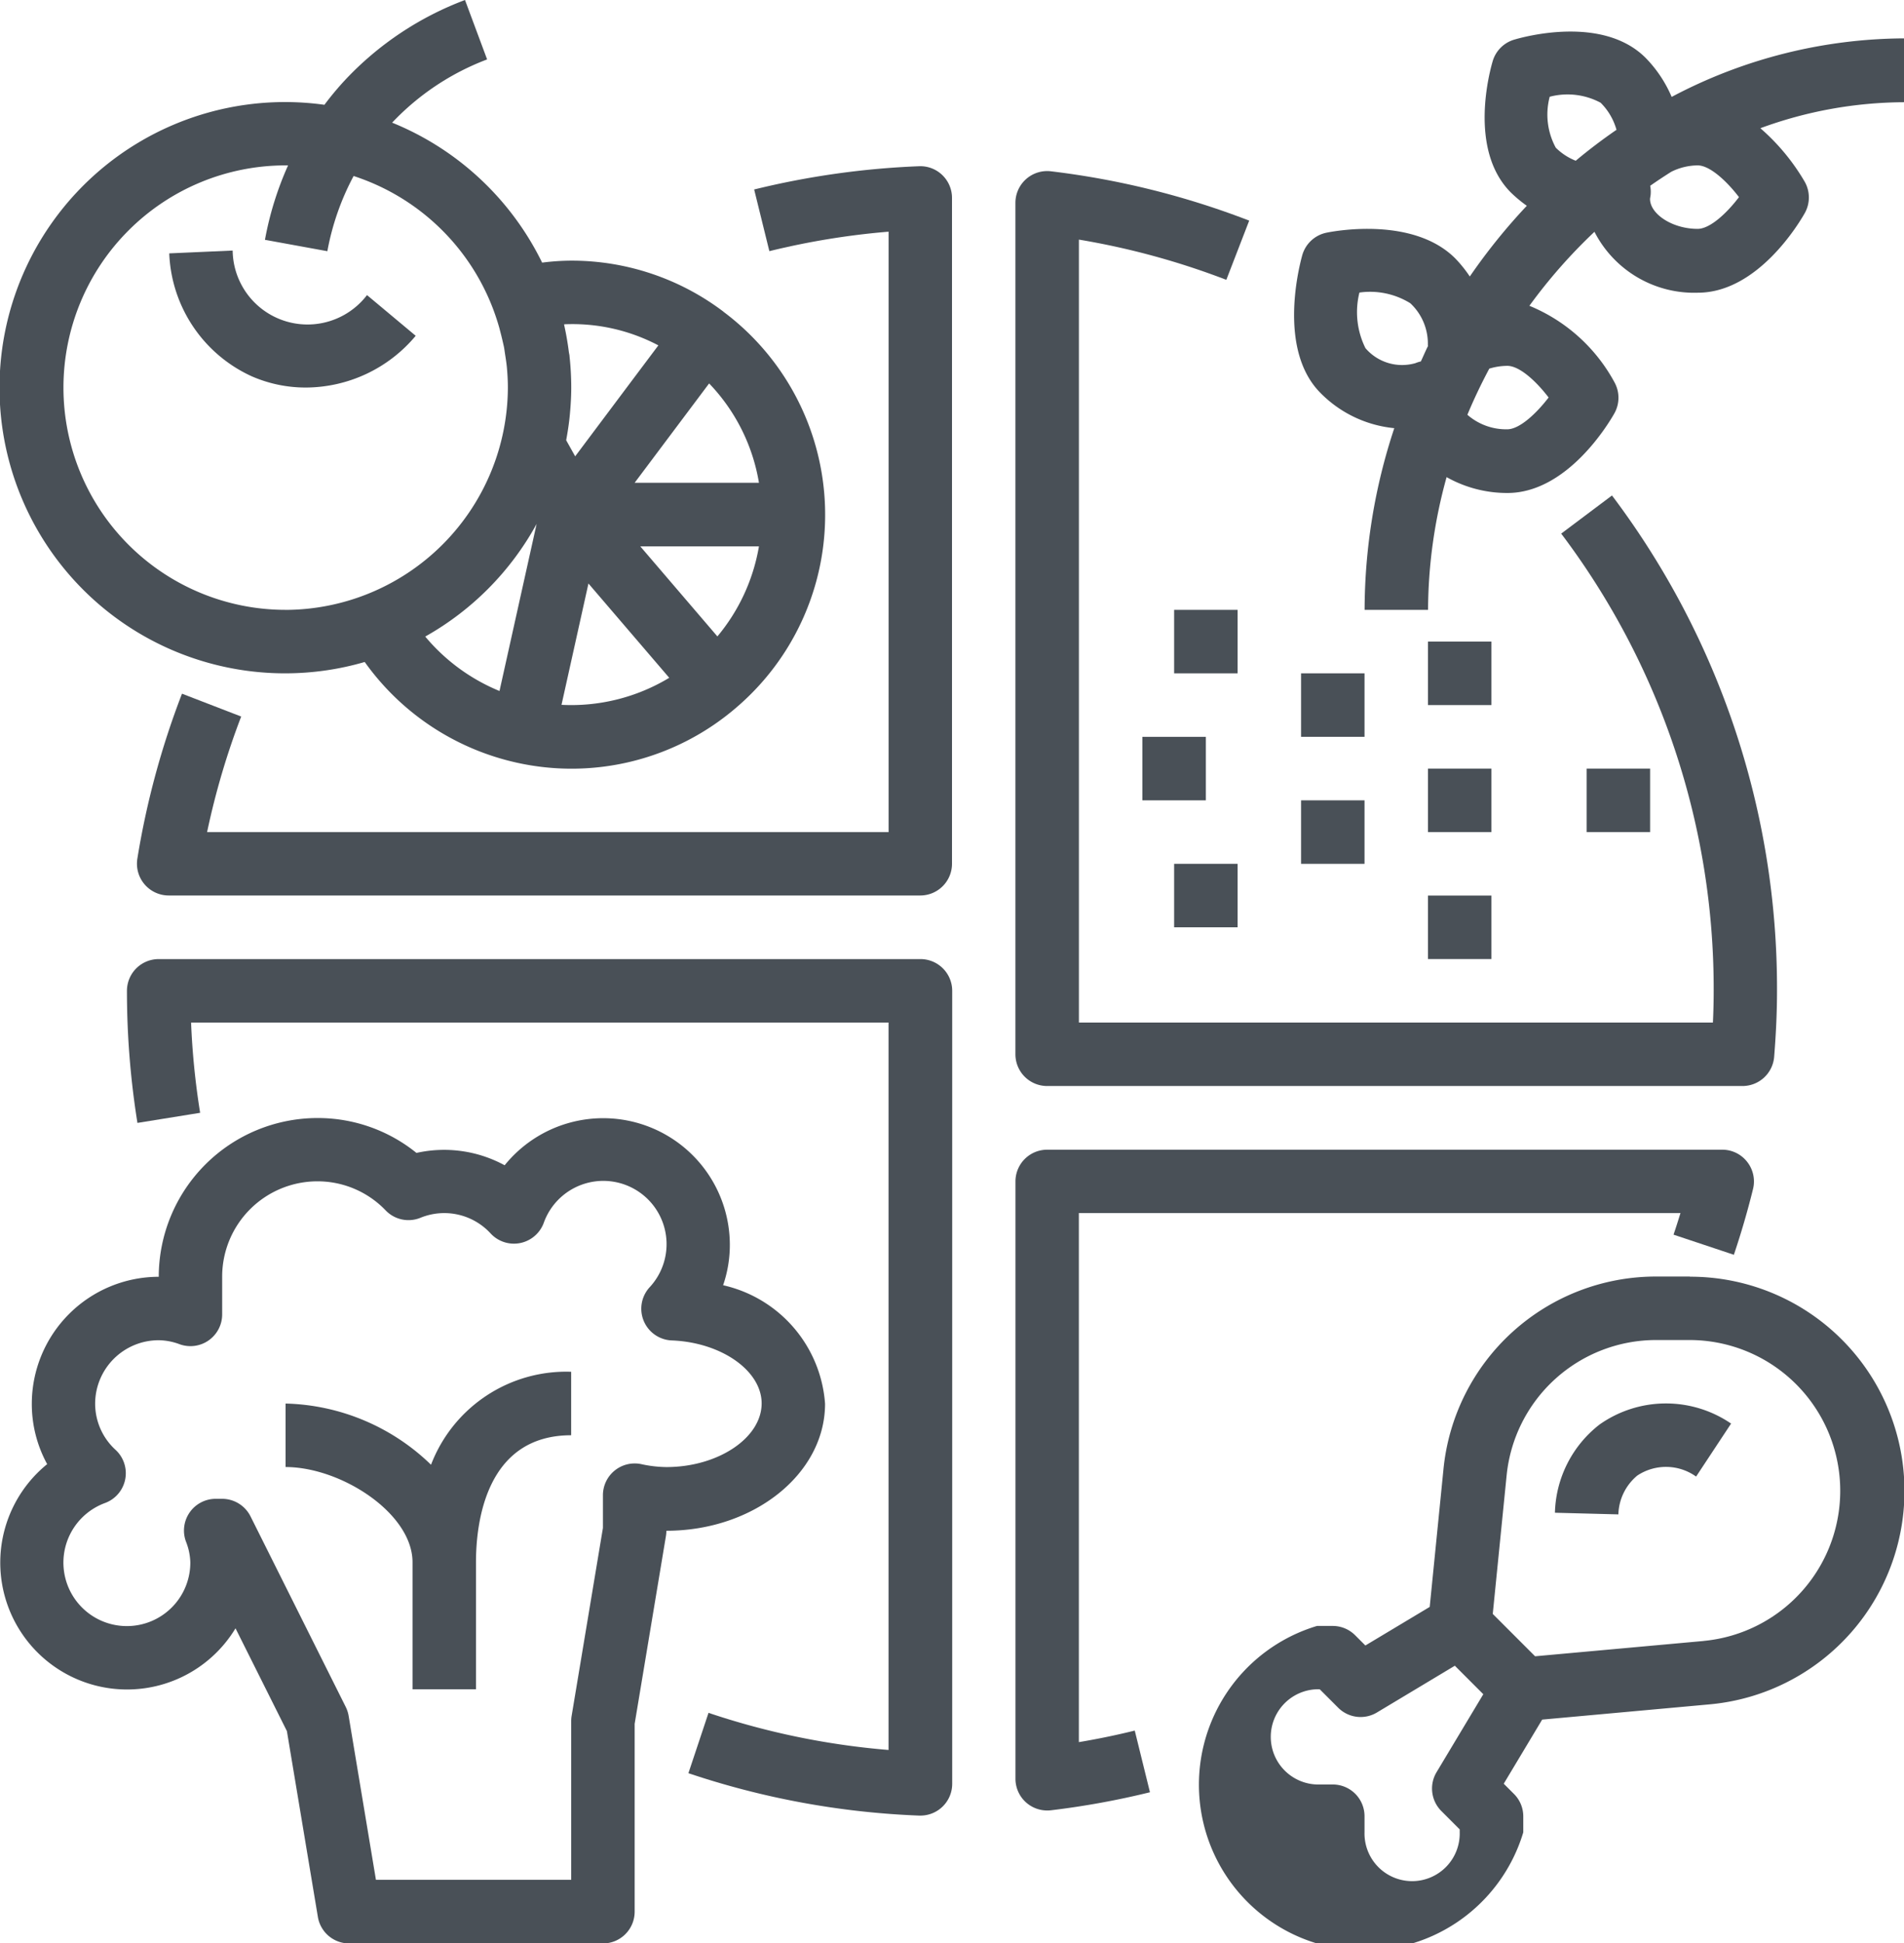<svg xmlns="http://www.w3.org/2000/svg" width="47.35" height="48.304" viewBox="0 0 47.35 48.304">
  <g id="nutrition" transform="translate(-4.836)">
    <g id="Group_2282" data-name="Group 2282" transform="translate(8.247 4.131)">
      <g id="Group_2281" data-name="Group 2281">
        <path id="Path_25" data-name="Path 25" d="M59.435,42.092a.785.785,0,0,0-.578-.219,20.547,20.547,0,0,0-4.1.578l.378,1.533A18.913,18.913,0,0,1,58.1,43.5V58.425H41.152A18.92,18.92,0,0,1,42,55.552l-1.472-.568a20.454,20.454,0,0,0-1.11,4.1A.79.79,0,0,0,40.2,60H58.888a.789.789,0,0,0,.789-.789V42.661A.787.787,0,0,0,59.435,42.092Z" transform="translate(-39.413 -41.872)" fill="#495057"/>
      </g>
    </g>
    <g id="Group_2284" data-name="Group 2284" transform="translate(30.089 4.257)">
      <g id="Group_2283" data-name="Group 2283">
        <path id="Path_26" data-name="Path 26" d="M275.671,51.219l-1.263.948A18.769,18.769,0,0,1,278.2,63.531c0,.252-.006.513-.019.789H262.414V44.859a18.847,18.847,0,0,1,3.666,1l.569-1.472a20.407,20.407,0,0,0-4.93-1.226.79.79,0,0,0-.884.784V65.109a.789.789,0,0,0,.789.789h17.293a.79.79,0,0,0,.787-.726c.048-.6.071-1.136.071-1.641A20.34,20.34,0,0,0,275.671,51.219Z" transform="translate(-260.836 -43.16)" fill="#495057"/>
      </g>
    </g>
    <g id="Group_2286" data-name="Group 2286" transform="translate(7.993 23.84)">
      <g id="Group_2285" data-name="Group 2285">
        <path id="Path_27" data-name="Path 27" d="M56.565,241.672H37.625a.789.789,0,0,0-.789.789,20.676,20.676,0,0,0,.261,3.283l1.559-.251a18.9,18.9,0,0,1-.225-2.243H55.776v18.081a18.866,18.866,0,0,1-4.477-.923l-.5,1.5a20.455,20.455,0,0,0,5.739,1.054h.031a.79.79,0,0,0,.79-.789V242.461A.789.789,0,0,0,56.565,241.672Z" transform="translate(-36.836 -241.672)" fill="#495057"/>
      </g>
    </g>
    <g id="Group_2288" data-name="Group 2288" transform="translate(30.089 28.575)">
      <g id="Group_2287" data-name="Group 2287">
        <path id="Path_28" data-name="Path 28" d="M279.031,289.975a.783.783,0,0,0-.619-.3H261.625a.789.789,0,0,0-.789.789v14.847a.789.789,0,0,0,.789.789.76.76,0,0,0,.094-.005,20.552,20.552,0,0,0,2.462-.448l-.378-1.533c-.458.113-.923.209-1.39.287V291.25h14.961q-.082.27-.172.537l1.5.5c.183-.543.345-1.1.478-1.641A.787.787,0,0,0,279.031,289.975Z" transform="translate(-260.836 -289.672)" fill="#495057"/>
      </g>
    </g>
    <g id="Group_2290" data-name="Group 2290" transform="translate(4.836)">
      <g id="Group_2289" data-name="Group 2289" transform="translate(0)">
        <path id="Path_29" data-name="Path 29" d="M22.826,7.746h0a6.256,6.256,0,0,0-3.782-1.267,5.874,5.874,0,0,0-.726.049,7.14,7.14,0,0,0-3.73-3.479A6.323,6.323,0,0,1,16.95,1.477L16.4,0a7.893,7.893,0,0,0-2.982,1.989,7.536,7.536,0,0,0-.514.616,7.1,7.1,0,1,0-.961,14.132,7.073,7.073,0,0,0,1.963-.282,6.321,6.321,0,0,0,3.77,2.5h0a6.281,6.281,0,0,0,5.475-1.371l0,0a6.3,6.3,0,0,0-.324-9.835ZM11.938,15.159a5.524,5.524,0,0,1,0-11.048c.021,0,.041,0,.062,0a8.029,8.029,0,0,0-.575,1.85l1.552.283a6.427,6.427,0,0,1,.653-1.869A5.543,5.543,0,0,1,17.106,7.7q.084.225.148.452c.006.02.01.039.015.059.037.137.069.275.1.414.011.061.019.122.028.183.016.1.032.205.043.309.016.17.026.344.026.519a5.546,5.546,0,0,1-5.524,5.524Zm5.32,2.017a4.76,4.76,0,0,1-1.847-1.353,7.149,7.149,0,0,0,2.77-2.8ZM23.71,12H20.619l1.852-2.469A4.665,4.665,0,0,1,23.71,12Zm-2.5-3.417-.69.919L19.14,11.343l-.224-.4h0c.039-.211.072-.425.092-.643s.034-.442.034-.661A7.139,7.139,0,0,0,19,8.862c0-.037-.012-.073-.017-.11q-.043-.342-.117-.674a.164.164,0,0,0,0-.017A4.584,4.584,0,0,1,21.209,8.585ZM18.8,17.52l.67-3.016,2.009,2.344A4.717,4.717,0,0,1,18.8,17.52Zm3.877-1.7-1.918-2.239H23.71A4.725,4.725,0,0,1,22.676,15.82Z" transform="translate(-4.836)" fill="#495057"/>
      </g>
    </g>
    <g id="Group_2292" data-name="Group 2292" transform="translate(34.035 15.159)">
      <g id="Group_2291" data-name="Group 2291">
        <rect id="Rectangle_731" data-name="Rectangle 731" width="1.578" height="1.578" fill="#495057"/>
      </g>
    </g>
    <g id="Group_2294" data-name="Group 2294" transform="translate(37.192 16.737)">
      <g id="Group_2293" data-name="Group 2293">
        <rect id="Rectangle_732" data-name="Rectangle 732" width="1.578" height="1.578" fill="#495057"/>
      </g>
    </g>
    <g id="Group_2296" data-name="Group 2296" transform="translate(40.348 22.261)">
      <g id="Group_2295" data-name="Group 2295" transform="translate(0)">
        <rect id="Rectangle_733" data-name="Rectangle 733" width="1.578" height="1.578" fill="#495057"/>
      </g>
    </g>
    <g id="Group_2298" data-name="Group 2298" transform="translate(34.035 21.472)">
      <g id="Group_2297" data-name="Group 2297">
        <rect id="Rectangle_734" data-name="Rectangle 734" width="1.578" height="1.578" fill="#495057"/>
      </g>
    </g>
    <g id="Group_2300" data-name="Group 2300" transform="translate(33.246 18.316)">
      <g id="Group_2299" data-name="Group 2299">
        <rect id="Rectangle_735" data-name="Rectangle 735" width="1.578" height="1.578" fill="#495057"/>
      </g>
    </g>
    <g id="Group_2302" data-name="Group 2302" transform="translate(44.294 19.105)">
      <g id="Group_2301" data-name="Group 2301">
        <rect id="Rectangle_736" data-name="Rectangle 736" width="1.578" height="1.578" fill="#495057"/>
      </g>
    </g>
    <g id="Group_2304" data-name="Group 2304" transform="translate(40.348 15.948)">
      <g id="Group_2303" data-name="Group 2303" transform="translate(0)">
        <rect id="Rectangle_737" data-name="Rectangle 737" width="1.578" height="1.578" fill="#495057"/>
      </g>
    </g>
    <g id="Group_2306" data-name="Group 2306" transform="translate(37.192 19.894)">
      <g id="Group_2305" data-name="Group 2305">
        <rect id="Rectangle_738" data-name="Rectangle 738" width="1.578" height="1.578" fill="#495057"/>
      </g>
    </g>
    <g id="Group_2308" data-name="Group 2308" transform="translate(40.348 19.105)">
      <g id="Group_2307" data-name="Group 2307" transform="translate(0)">
        <rect id="Rectangle_739" data-name="Rectangle 739" width="1.578" height="1.578" fill="#495057"/>
      </g>
    </g>
    <g id="Group_2310" data-name="Group 2310" transform="translate(37.017 0.785)">
      <g id="Group_2309" data-name="Group 2309">
        <path id="Path_30" data-name="Path 30" d="M346.232,8.13a12.457,12.457,0,0,0-5.778,1.455,3.151,3.151,0,0,0-.648-.971c-1.072-1.072-3.049-.518-3.272-.451a.791.791,0,0,0-.529.528c-.066.222-.621,2.2.452,3.272a3.264,3.264,0,0,0,.395.328,14.714,14.714,0,0,0-1.418,1.758,3.182,3.182,0,0,0-.363-.451c-1.04-1.039-2.982-.683-3.2-.638a.792.792,0,0,0-.605.565c-.107.389-.584,2.38.458,3.422a2.981,2.981,0,0,0,1.832.872,14.414,14.414,0,0,0-.738,4.517h1.578a12.458,12.458,0,0,1,.461-3.3,3.068,3.068,0,0,0,1.512.394c1.509,0,2.548-1.779,2.662-1.982a.793.793,0,0,0,0-.771,4.232,4.232,0,0,0-2.115-1.9,13.228,13.228,0,0,1,1.618-1.839,2.786,2.786,0,0,0,2.57,1.514c1.509,0,2.548-1.779,2.662-1.982a.793.793,0,0,0,0-.771,5.293,5.293,0,0,0-1.106-1.336,10.455,10.455,0,0,1,3.574-.646ZM334.393,15.78c-.063.124-.116.253-.176.38a.791.791,0,0,0-.133.042,1.2,1.2,0,0,1-1.245-.372,2.012,2.012,0,0,1-.15-1.382,1.9,1.9,0,0,1,1.266.266,1.371,1.371,0,0,1,.436,1.026C334.39,15.753,334.393,15.766,334.393,15.78Zm3,1.278c-.307.4-.724.789-1.027.789a1.465,1.465,0,0,1-.992-.361c.163-.392.346-.774.545-1.147a1.55,1.55,0,0,1,.447-.069C336.672,16.269,337.088,16.656,337.395,17.058Zm.674-5.887a1.467,1.467,0,0,1-.495-.324,1.727,1.727,0,0,1-.151-1.266,1.742,1.742,0,0,1,1.267.149,1.525,1.525,0,0,1,.394.673Q338.559,10.762,338.069,11.171Zm3.034,1.694c-.631,0-1.184-.369-1.185-.744,0-.014.013-.079.014-.093a.77.77,0,0,0-.01-.234c.172-.121.347-.236.524-.348a1.5,1.5,0,0,1,.657-.159c.3,0,.72.387,1.027.789C341.823,12.478,341.406,12.865,341.1,12.865Z" transform="translate(-331.063 -7.961)" fill="#495057"/>
      </g>
    </g>
    <g id="Group_2312" data-name="Group 2312" transform="translate(4.836 27.786)">
      <g id="Group_2311" data-name="Group 2311" transform="translate(0)">
        <path id="Path_31" data-name="Path 31" d="M22.819,285.833a3.084,3.084,0,0,0,.167-1,3.15,3.15,0,0,0-5.6-1.982,3.153,3.153,0,0,0-2.193-.307,3.9,3.9,0,0,0-2.463-.867,3.95,3.95,0,0,0-3.946,3.946,3.16,3.16,0,0,0-3.157,3.157,3.114,3.114,0,0,0,.382,1.5,3.153,3.153,0,1,0,4.684,4.081l1.278,2.555.77,4.618a.789.789,0,0,0,.778.66H19.83a.789.789,0,0,0,.789-.789v-4.669l.778-4.67a.805.805,0,0,0,.011-.13c2.176,0,3.946-1.416,3.946-3.157A3.258,3.258,0,0,0,22.819,285.833Zm-1.411,4.52a3.052,3.052,0,0,1-.629-.074.79.79,0,0,0-.949.773v.815l-.778,4.67a.789.789,0,0,0-.011.129v3.946H14.185l-.679-4.076a.8.8,0,0,0-.073-.223l-2.367-4.735a.791.791,0,0,0-.706-.436H10.2a.789.789,0,0,0-.74,1.062,1.5,1.5,0,0,1,.109.516,1.578,1.578,0,1,1-2.121-1.474.789.789,0,0,0,.264-1.319,1.557,1.557,0,0,1-.51-1.152A1.58,1.58,0,0,1,8.782,287.2a1.527,1.527,0,0,1,.522.1.789.789,0,0,0,1.057-.743v-.94a2.37,2.37,0,0,1,2.367-2.367,2.345,2.345,0,0,1,1.7.724.787.787,0,0,0,.865.182,1.565,1.565,0,0,1,1.746.392.79.79,0,0,0,1.319-.264,1.573,1.573,0,1,1,2.633,1.6.789.789,0,0,0,.552,1.321c1.231.048,2.234.751,2.234,1.566C23.776,289.63,22.692,290.353,21.408,290.353Z" transform="translate(-4.836 -281.672)" fill="#495057"/>
      </g>
    </g>
    <g id="Group_2314" data-name="Group 2314" transform="translate(34.824 31.731)">
      <g id="Group_2313" data-name="Group 2313">
        <path id="Path_32" data-name="Path 32" d="M320.871,321.672h-.827a5.31,5.31,0,0,0-5.3,4.8l-.341,3.412-1.6.959-.255-.255a.786.786,0,0,0-.558-.231H311.6a4.12,4.12,0,1,0,5.13,5.13v-.395a.787.787,0,0,0-.231-.558l-.255-.255.956-1.594,4.156-.378a5.326,5.326,0,0,0-.482-10.631Zm-6.181,13.283.459.459v.068a1.184,1.184,0,1,1-2.367,0v-.395a.789.789,0,0,0-.789-.789H311.6a1.184,1.184,0,0,1,0-2.367h.068l.459.459a.789.789,0,0,0,.964.118l1.937-1.162.354.354.354.354-1.162,1.937A.79.79,0,0,0,314.69,334.955Zm6.521-4.224-4.187.38-1.053-1.053.344-3.434a3.736,3.736,0,0,1,3.729-3.374h.827a3.748,3.748,0,0,1,.339,7.48Z" transform="translate(-308.836 -321.672)" fill="#495057"/>
      </g>
    </g>
    <g id="Group_2316" data-name="Group 2316" transform="translate(9.045 6.228)">
      <g id="Group_2315" data-name="Group 2315">
        <path id="Path_33" data-name="Path 33" d="M52.426,64.243a1.862,1.862,0,0,1-3.341-1.107l-1.577.07a3.507,3.507,0,0,0,2.05,3.055,3.347,3.347,0,0,0,1.347.28,3.577,3.577,0,0,0,2.732-1.286Z" transform="translate(-47.508 -63.136)" fill="#495057"/>
      </g>
    </g>
    <g id="Group_2318" data-name="Group 2318" transform="translate(43.505 34.889)">
      <g id="Group_2317" data-name="Group 2317">
        <path id="Path_34" data-name="Path 34" d="M397.946,354.2a2.868,2.868,0,0,0-1.11,2.193l1.578.041a1.3,1.3,0,0,1,.469-.964,1.288,1.288,0,0,1,1.464.024l.87-1.317A2.868,2.868,0,0,0,397.946,354.2Z" transform="translate(-396.836 -353.68)" fill="#495057"/>
      </g>
    </g>
    <g id="Group_2320" data-name="Group 2320" transform="translate(11.938 34.099)">
      <g id="Group_2319" data-name="Group 2319">
        <path id="Path_35" data-name="Path 35" d="M80.453,347.982a5.378,5.378,0,0,0-3.617-1.521v1.578c1.378,0,3.157,1.148,3.157,2.367v3.157h1.578v-3.157c0-.949.23-3.157,2.367-3.157v-1.578A3.6,3.6,0,0,0,80.453,347.982Z" transform="translate(-76.836 -345.672)" fill="#495057"/>
      </g>
    </g>
  </g>
</svg>